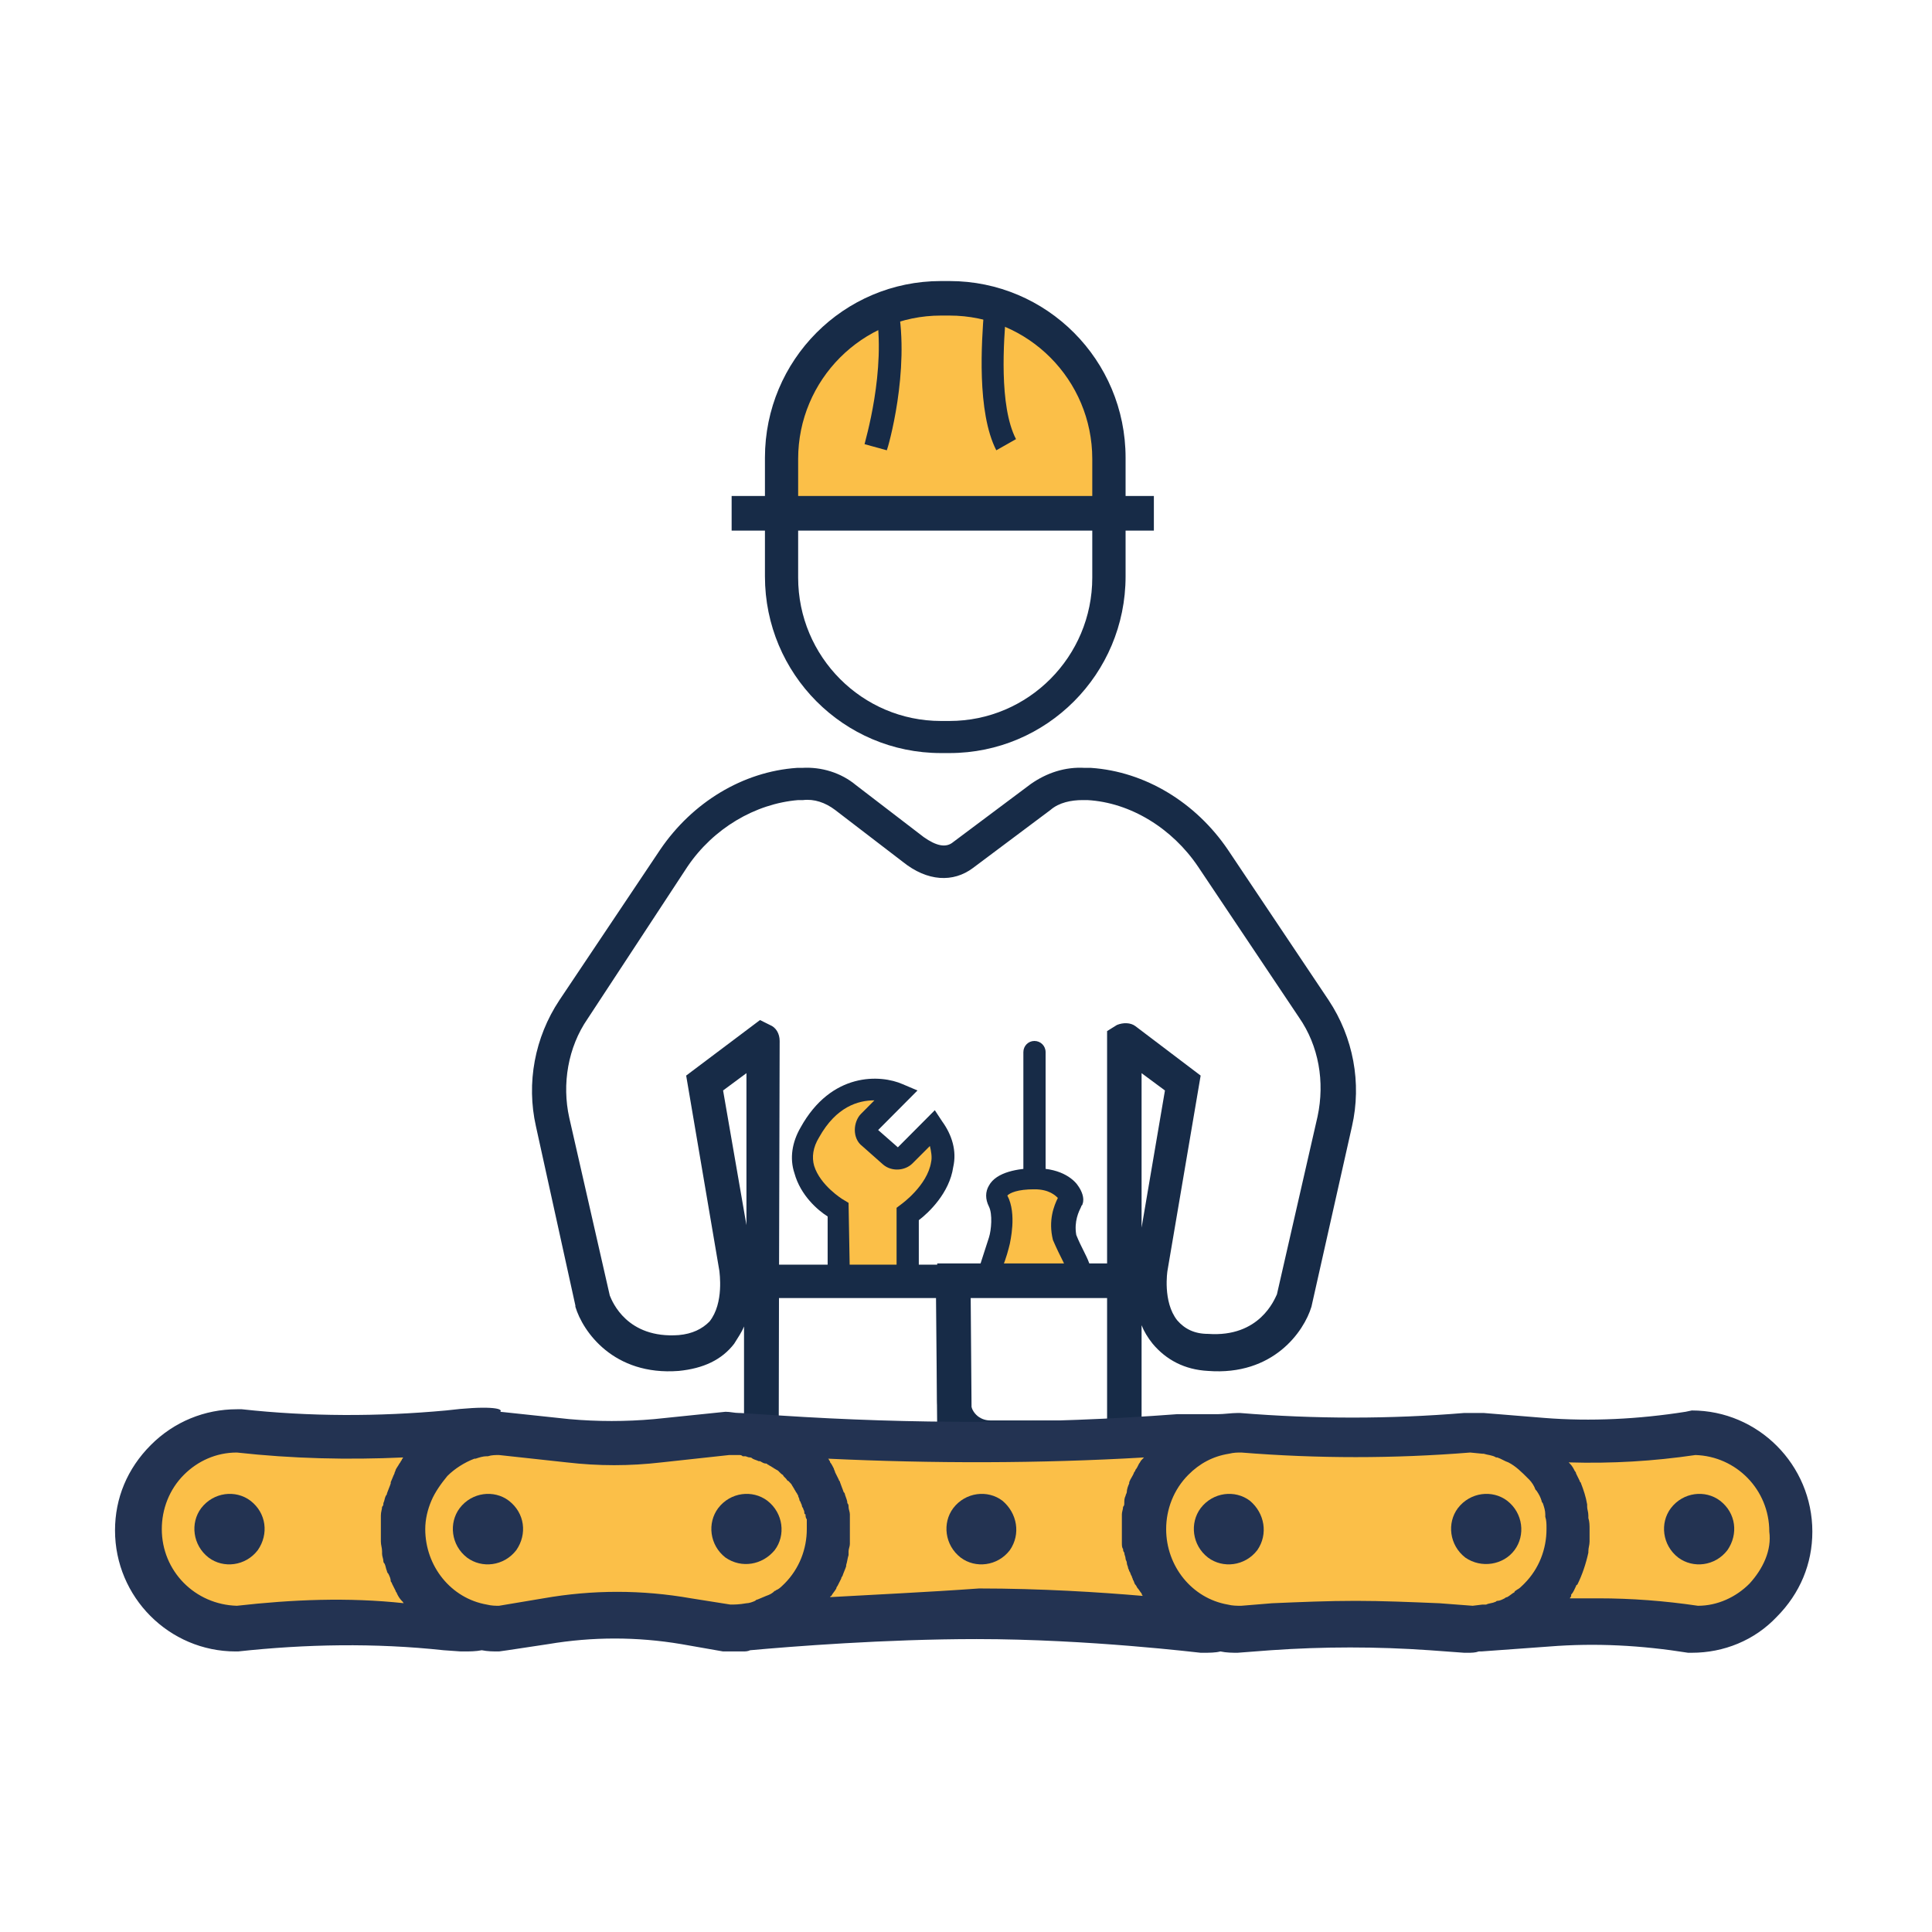 <svg xmlns="http://www.w3.org/2000/svg" xmlns:xlink="http://www.w3.org/1999/xlink" width="100" zoomAndPan="magnify" viewBox="0 0 75 75" height="100" preserveAspectRatio="xMidYMid meet" version="1.0"><defs><clipPath id="b125053f6c"><path d="M 29 10.91 L 44 10.91 L 44 30 L 29 30 Z M 29 10.91 " clip-rule="nonzero"/></clipPath><clipPath id="8162584788"><path d="M 4.41 55 L 70 55 L 70 64 L 4.41 64 Z M 4.41 55 " clip-rule="nonzero"/></clipPath><clipPath id="d590f7e149"><path d="M 4.41 54 L 70.41 54 L 70.41 64.16 L 4.41 64.16 Z M 4.41 54 " clip-rule="nonzero"/></clipPath></defs><path fill="#fbbf48" d="M 35.332 11.676 C 35.332 11.676 31.031 13.113 30.602 15.801 C 30.172 18.488 30.602 20.023 30.602 20.023 L 43.168 20.023 L 42.785 15.465 C 42.832 15.512 41.781 11.387 35.332 11.676 Z M 35.332 11.676 " fill-opacity="1" fill-rule="nonzero"/><path fill="#fbbf48" d="M 32.512 49.574 L 32.512 46.984 C 32.512 46.984 30.363 45.785 31.414 43.961 C 32.75 41.562 34.805 42.473 34.805 42.473 L 33.707 43.578 C 33.562 43.723 33.562 44.008 33.707 44.152 L 34.52 44.875 C 34.664 45.016 34.902 45.016 35.047 44.875 L 36.191 43.723 C 37.48 45.496 35.238 47.078 35.238 47.078 L 35.238 49.527 Z M 32.512 49.574 " fill-opacity="1" fill-rule="nonzero"/><path fill="#fbbf48" d="M 38.535 49.621 L 38.867 48.711 L 39.105 47.703 L 39.012 46.266 L 39.395 45.977 L 40.445 45.93 L 41.258 46.168 L 41.496 46.84 C 41.496 46.84 41.543 48.902 41.734 49.285 C 41.926 49.672 38.535 49.621 38.535 49.621 Z M 38.535 49.621 " fill-opacity="1" fill-rule="nonzero"/><path fill="#172b47" d="M 30.219 58.352 L 28.883 58.352 L 28.883 51.492 C 28.785 51.734 28.645 51.926 28.5 52.164 C 28.02 52.789 27.305 53.125 26.348 53.219 C 23.816 53.414 22.621 51.684 22.336 50.727 L 22.336 50.68 L 20.805 43.723 C 20.426 42.043 20.758 40.27 21.715 38.828 L 25.633 32.977 C 26.875 31.152 28.832 29.953 30.938 29.809 L 31.129 29.809 C 31.891 29.762 32.656 30 33.23 30.48 L 35.859 32.496 C 36.336 32.832 36.719 32.93 37.004 32.688 L 40.016 30.434 C 40.637 30 41.352 29.762 42.117 29.809 L 42.355 29.809 C 44.457 29.953 46.418 31.152 47.66 32.977 L 51.578 38.828 C 52.535 40.27 52.867 42.043 52.484 43.723 L 50.91 50.727 C 50.621 51.684 49.43 53.414 46.895 53.219 C 45.988 53.172 45.27 52.789 44.746 52.164 C 44.555 51.926 44.41 51.684 44.316 51.445 L 44.316 58.402 L 42.977 58.402 L 42.977 40.027 L 43.359 39.789 C 43.598 39.691 43.887 39.691 44.078 39.836 L 46.609 41.754 L 45.32 49.336 C 45.32 49.336 45.129 50.535 45.699 51.254 C 45.988 51.59 46.371 51.781 46.895 51.781 C 48.902 51.926 49.477 50.438 49.57 50.246 L 51.148 43.34 C 51.434 41.996 51.195 40.602 50.43 39.5 L 46.512 33.648 C 45.512 32.16 43.887 31.152 42.211 31.059 L 42.023 31.059 C 41.59 31.059 41.113 31.152 40.781 31.441 L 37.77 33.695 C 37.004 34.27 36 34.223 35.047 33.457 L 32.418 31.441 C 32.035 31.152 31.605 31.008 31.176 31.059 L 30.984 31.059 C 29.312 31.199 27.688 32.16 26.684 33.648 L 22.812 39.547 C 22.047 40.652 21.809 42.09 22.098 43.387 L 23.672 50.293 C 23.77 50.535 24.344 51.973 26.348 51.828 C 26.875 51.781 27.258 51.59 27.543 51.301 C 28.117 50.582 27.926 49.383 27.926 49.336 L 26.637 41.754 L 29.504 39.598 L 29.887 39.789 C 30.125 39.883 30.266 40.125 30.266 40.41 Z M 44.316 41.66 L 44.316 47.656 L 45.223 42.332 Z M 28.07 42.332 L 28.977 47.559 L 28.977 41.66 Z M 28.07 42.332 " fill-opacity="1" fill-rule="nonzero"/><path fill="#172b47" d="M 43.695 56.434 L 38.438 56.434 C 37.293 56.434 36.383 55.523 36.383 54.371 L 36.383 49.047 L 43.695 49.047 L 43.695 50.391 L 37.672 50.391 L 37.672 54.371 C 37.672 54.805 38.008 55.141 38.438 55.141 L 43.742 55.141 L 43.742 56.434 Z M 43.695 56.434 " fill-opacity="1" fill-rule="nonzero"/><path fill="#172b47" d="M 35.426 57.922 L 28.93 57.922 L 28.93 49.094 L 37.672 49.094 L 37.723 55.617 C 37.723 56.242 37.48 56.816 37.051 57.25 C 36.621 57.684 36.051 57.922 35.426 57.922 Z M 30.219 56.578 L 35.379 56.578 C 35.668 56.578 35.906 56.484 36.098 56.289 C 36.289 56.098 36.383 55.859 36.383 55.57 L 36.336 50.391 L 30.219 50.391 Z M 30.219 56.578 " fill-opacity="1" fill-rule="nonzero"/><path fill="#172b47" d="M 42.355 50.148 L 37.723 50.102 L 37.914 49.527 C 37.914 49.527 38.246 48.473 38.391 48.039 C 38.484 47.75 38.535 47.129 38.391 46.84 C 38.246 46.551 38.246 46.266 38.391 46.023 C 38.676 45.496 39.535 45.352 40.207 45.352 C 41.258 45.352 41.734 45.832 41.879 46.074 C 41.973 46.215 42.117 46.504 42.023 46.742 C 42.023 46.793 41.973 46.793 41.973 46.84 C 41.879 47.031 41.688 47.414 41.781 47.941 C 41.879 48.184 41.973 48.375 42.07 48.566 C 42.211 48.855 42.402 49.191 42.402 49.719 L 42.402 50.148 Z M 38.914 49.191 L 41.402 49.238 C 41.352 49.145 41.305 49.047 41.258 48.949 C 41.16 48.758 41.02 48.473 40.875 48.137 C 40.684 47.367 40.922 46.793 41.066 46.504 C 40.969 46.41 40.73 46.168 40.156 46.168 C 39.488 46.168 39.203 46.312 39.105 46.41 C 39.488 47.129 39.203 48.23 39.203 48.277 C 39.156 48.473 39.059 48.855 38.914 49.191 Z M 38.914 49.191 " fill-opacity="1" fill-rule="nonzero"/><path fill="#172b47" d="M 40.156 46.168 C 39.918 46.168 39.727 45.977 39.727 45.738 L 39.727 40.844 C 39.727 40.602 39.918 40.41 40.156 40.41 C 40.398 40.41 40.59 40.602 40.59 40.844 L 40.59 45.738 C 40.637 45.977 40.398 46.168 40.156 46.168 Z M 40.156 46.168 " fill-opacity="1" fill-rule="nonzero"/><path fill="#172b47" d="M 38.676 17.48 C 37.914 15.992 38.105 13.258 38.199 12.059 L 38.199 11.773 L 39.059 11.82 L 39.059 12.109 C 38.965 13.211 38.773 15.754 39.441 17.047 Z M 38.676 17.48 " fill-opacity="1" fill-rule="nonzero"/><path fill="#172b47" d="M 34.426 17.48 L 33.562 17.242 C 33.562 17.191 34.426 14.363 33.996 12.012 L 34.855 11.867 C 35.332 14.41 34.473 17.383 34.426 17.48 Z M 34.426 17.48 " fill-opacity="1" fill-rule="nonzero"/><g clip-path="url(#b125053f6c)"><path fill="#172b47" d="M 36.859 29.234 L 36.527 29.234 C 32.75 29.234 29.695 26.164 29.695 22.375 L 29.695 17.77 C 29.695 13.977 32.75 10.91 36.527 10.91 L 36.859 10.91 C 40.637 10.91 43.695 13.977 43.695 17.77 L 43.695 22.375 C 43.695 26.164 40.637 29.234 36.859 29.234 Z M 36.527 12.25 C 33.469 12.25 30.984 14.746 30.984 17.816 L 30.984 22.422 C 30.984 25.492 33.469 27.988 36.527 27.988 L 36.859 27.988 C 39.918 27.988 42.402 25.492 42.402 22.422 L 42.402 17.816 C 42.402 14.746 39.918 12.25 36.859 12.25 Z M 36.527 12.25 " fill-opacity="1" fill-rule="nonzero"/></g><path fill="#172b47" d="M 28.402 19.254 L 44.793 19.254 L 44.793 20.598 L 28.402 20.598 Z M 28.402 19.254 " fill-opacity="1" fill-rule="nonzero"/><path fill="#172b47" d="M 32.992 49.574 L 32.129 49.574 L 32.129 47.223 C 31.75 46.984 31.078 46.41 30.84 45.543 C 30.648 44.969 30.746 44.344 31.078 43.77 C 32.273 41.609 34.184 41.707 35.047 42.09 L 35.617 42.332 L 34.09 43.867 L 34.855 44.539 L 36.289 43.098 L 36.574 43.531 C 36.957 44.059 37.148 44.68 37.004 45.305 C 36.859 46.312 36.051 47.078 35.668 47.367 L 35.668 49.574 L 34.805 49.574 L 34.805 46.887 L 34.996 46.742 C 34.996 46.742 36 46.023 36.145 45.113 C 36.191 44.922 36.145 44.68 36.098 44.488 L 35.426 45.16 C 35.141 45.449 34.617 45.496 34.281 45.207 L 33.469 44.488 C 33.277 44.344 33.184 44.105 33.184 43.867 C 33.184 43.625 33.277 43.387 33.422 43.242 L 33.945 42.715 C 33.324 42.715 32.465 42.953 31.797 44.152 C 31.559 44.539 31.508 44.922 31.605 45.258 C 31.844 46.023 32.703 46.551 32.703 46.551 L 32.941 46.695 Z M 32.992 49.574 " fill-opacity="1" fill-rule="nonzero"/><g clip-path="url(#8162584788)"><path fill="#fbbf48" d="M 65.77 63.246 L 8.621 63.246 C 6.566 63.246 4.941 61.617 4.941 59.555 C 4.941 57.488 6.566 55.859 8.621 55.859 L 65.77 55.859 C 67.824 55.859 69.449 57.488 69.449 59.555 C 69.449 61.617 67.824 63.246 65.77 63.246 Z M 65.77 63.246 " fill-opacity="1" fill-rule="nonzero"/></g><path fill="#233352" d="M 9.723 58.258 C 9.148 57.824 8.289 57.922 7.809 58.547 C 7.379 59.121 7.477 59.984 8.098 60.465 C 8.668 60.895 9.531 60.801 10.008 60.176 C 10.438 59.555 10.344 58.738 9.723 58.258 Z M 9.723 58.258 " fill-opacity="1" fill-rule="nonzero"/><path fill="#233352" d="M 19.754 58.258 C 19.184 57.824 18.32 57.922 17.844 58.547 C 17.414 59.121 17.508 59.984 18.129 60.465 C 18.703 60.895 19.562 60.801 20.043 60.176 C 20.473 59.555 20.375 58.738 19.754 58.258 Z M 19.754 58.258 " fill-opacity="1" fill-rule="nonzero"/><path fill="#233352" d="M 30.074 60.176 C 30.508 59.602 30.41 58.738 29.789 58.258 C 29.215 57.824 28.355 57.922 27.879 58.547 C 27.449 59.121 27.543 59.984 28.164 60.465 C 28.785 60.895 29.598 60.754 30.074 60.176 Z M 30.074 60.176 " fill-opacity="1" fill-rule="nonzero"/><path fill="#233352" d="M 38.914 58.258 C 38.344 57.824 37.48 57.922 37.004 58.547 C 36.574 59.121 36.672 59.984 37.293 60.465 C 37.863 60.895 38.727 60.801 39.203 60.176 C 39.633 59.555 39.488 58.738 38.914 58.258 Z M 38.914 58.258 " fill-opacity="1" fill-rule="nonzero"/><path fill="#233352" d="M 48.52 58.258 C 47.945 57.824 47.086 57.922 46.609 58.547 C 46.18 59.121 46.273 59.984 46.895 60.465 C 47.469 60.895 48.328 60.801 48.809 60.176 C 49.238 59.555 49.094 58.738 48.52 58.258 Z M 48.52 58.258 " fill-opacity="1" fill-rule="nonzero"/><path fill="#233352" d="M 58.793 60.176 C 59.223 59.602 59.129 58.738 58.508 58.258 C 57.934 57.824 57.074 57.922 56.594 58.547 C 56.164 59.121 56.262 59.984 56.883 60.465 C 57.504 60.895 58.363 60.754 58.793 60.176 Z M 58.793 60.176 " fill-opacity="1" fill-rule="nonzero"/><path fill="#233352" d="M 66.773 58.258 C 66.199 57.824 65.34 57.922 64.863 58.547 C 64.43 59.121 64.527 59.984 65.148 60.465 C 65.723 60.895 66.582 60.801 67.059 60.176 C 67.488 59.555 67.395 58.738 66.773 58.258 Z M 66.773 58.258 " fill-opacity="1" fill-rule="nonzero"/><g clip-path="url(#d590f7e149)"><path fill="#233352" d="M 17.316 54.754 C 14.691 54.996 12.016 54.996 9.387 54.707 L 9.195 54.707 C 7.953 54.707 6.758 55.188 5.852 56.098 C 4.941 57.012 4.465 58.16 4.465 59.41 C 4.465 62 6.566 64.109 9.148 64.109 L 9.242 64.109 C 11.871 63.824 14.547 63.773 17.223 64.062 L 17.891 64.109 L 17.988 64.109 C 18.227 64.109 18.465 64.109 18.703 64.062 C 18.941 64.109 19.133 64.109 19.371 64.109 L 19.707 64.062 L 21.285 63.824 C 23.004 63.535 24.723 63.535 26.445 63.824 L 28.07 64.109 L 28.832 64.109 C 28.93 64.109 29.023 64.109 29.121 64.062 C 30.695 63.918 34.375 63.629 37.914 63.629 C 42.262 63.629 46.562 64.16 46.609 64.16 L 46.703 64.16 C 46.941 64.16 47.184 64.16 47.375 64.109 C 47.613 64.16 47.852 64.16 48.043 64.16 L 49.332 64.062 C 51.387 63.918 53.441 63.918 55.496 64.062 L 56.836 64.16 L 56.977 64.16 C 57.121 64.16 57.266 64.16 57.406 64.109 L 57.504 64.109 L 60.133 63.918 C 61.945 63.773 63.715 63.871 65.531 64.16 L 65.676 64.16 C 66.918 64.16 68.109 63.68 68.973 62.766 C 69.879 61.855 70.355 60.703 70.355 59.457 C 70.355 56.867 68.254 54.754 65.676 54.754 L 65.434 54.805 C 63.621 55.09 61.754 55.188 59.941 55.043 L 57.598 54.852 L 56.836 54.852 C 53.969 55.09 51.051 55.09 48.137 54.852 L 48.043 54.852 C 47.805 54.852 47.516 54.898 47.277 54.898 L 45.699 54.898 C 40.59 55.285 35.379 55.285 30.266 54.949 L 28.738 54.852 L 28.691 54.852 C 28.5 54.852 28.355 54.805 28.164 54.805 L 25.395 55.09 C 24.293 55.188 23.195 55.188 22.098 55.09 L 19.422 54.805 C 19.562 54.66 18.895 54.562 17.316 54.754 Z M 9.195 62.336 C 7.57 62.289 6.281 60.992 6.281 59.359 C 6.281 58.594 6.566 57.824 7.141 57.25 C 7.668 56.723 8.383 56.387 9.195 56.387 C 11.344 56.625 13.496 56.676 15.645 56.578 C 15.645 56.625 15.598 56.625 15.598 56.676 C 15.551 56.723 15.551 56.77 15.504 56.816 C 15.453 56.914 15.406 56.961 15.359 57.059 C 15.359 57.105 15.312 57.152 15.312 57.203 C 15.262 57.297 15.215 57.441 15.168 57.539 L 15.168 57.586 C 15.121 57.73 15.074 57.824 15.023 57.969 C 15.023 58 15.008 58.035 14.977 58.066 C 14.93 58.16 14.93 58.258 14.883 58.352 C 14.883 58.402 14.883 58.449 14.832 58.496 C 14.832 58.594 14.785 58.688 14.785 58.832 L 14.785 59.84 C 14.785 59.984 14.832 60.082 14.832 60.223 L 14.832 60.32 C 14.832 60.418 14.883 60.512 14.883 60.609 C 14.883 60.641 14.898 60.672 14.93 60.703 C 14.977 60.801 14.977 60.895 15.023 60.992 C 15.023 61.023 15.039 61.055 15.074 61.09 C 15.121 61.184 15.168 61.281 15.168 61.375 C 15.168 61.422 15.215 61.422 15.215 61.473 C 15.262 61.566 15.312 61.664 15.359 61.758 C 15.359 61.809 15.406 61.809 15.406 61.855 C 15.453 61.953 15.504 62.047 15.598 62.145 L 15.645 62.191 C 15.645 62.191 15.645 62.238 15.695 62.238 C 13.496 62 11.344 62.094 9.195 62.336 Z M 26.828 62.047 C 24.914 61.711 23.004 61.711 21.094 62.047 L 19.371 62.336 C 19.23 62.336 19.086 62.336 18.895 62.289 C 17.508 62.047 16.508 60.801 16.508 59.359 C 16.508 58.977 16.602 58.594 16.746 58.258 C 16.887 57.922 17.129 57.586 17.367 57.297 C 17.652 57.012 18.035 56.77 18.418 56.625 L 18.465 56.625 C 18.609 56.578 18.75 56.531 18.895 56.531 L 18.941 56.531 C 19.086 56.484 19.23 56.484 19.371 56.484 L 22 56.77 C 23.242 56.914 24.438 56.914 25.68 56.77 L 28.309 56.484 L 28.691 56.484 C 28.738 56.484 28.785 56.484 28.832 56.531 L 28.93 56.531 C 28.977 56.531 29.023 56.578 29.121 56.578 C 29.152 56.578 29.184 56.594 29.215 56.625 C 29.312 56.676 29.359 56.676 29.453 56.723 L 29.504 56.723 C 29.598 56.77 29.645 56.816 29.742 56.816 C 29.789 56.816 29.789 56.867 29.836 56.867 C 29.887 56.914 29.934 56.914 29.98 56.961 C 30.027 56.961 30.027 57.012 30.074 57.012 C 30.125 57.059 30.172 57.059 30.219 57.105 C 30.25 57.137 30.281 57.172 30.316 57.203 C 30.363 57.25 30.41 57.25 30.41 57.297 C 30.441 57.328 30.473 57.363 30.508 57.395 C 30.555 57.441 30.555 57.488 30.602 57.488 C 30.633 57.523 30.664 57.555 30.695 57.586 C 30.746 57.633 30.746 57.684 30.793 57.73 C 30.793 57.777 30.84 57.777 30.84 57.824 C 30.887 57.875 30.887 57.922 30.938 57.969 C 30.938 58.02 30.984 58.02 30.984 58.066 C 30.984 58.113 31.031 58.16 31.031 58.211 C 31.031 58.258 31.078 58.305 31.078 58.305 C 31.078 58.352 31.129 58.402 31.129 58.449 C 31.129 58.496 31.176 58.547 31.176 58.547 C 31.176 58.594 31.223 58.641 31.223 58.688 C 31.223 58.738 31.223 58.785 31.27 58.785 C 31.27 58.832 31.27 58.93 31.32 58.977 L 31.32 59.359 C 31.32 60.129 31.031 60.895 30.457 61.473 C 30.363 61.566 30.266 61.664 30.172 61.711 C 30.125 61.711 30.125 61.758 30.074 61.758 C 29.98 61.855 29.887 61.902 29.742 61.953 C 29.645 62 29.504 62.047 29.406 62.094 C 29.375 62.094 29.344 62.113 29.312 62.145 C 29.215 62.191 29.074 62.238 28.977 62.238 C 28.691 62.289 28.5 62.289 28.355 62.289 Z M 32.227 62 C 32.227 61.953 32.273 61.953 32.273 61.953 C 32.32 61.855 32.418 61.758 32.465 61.664 C 32.465 61.617 32.512 61.566 32.512 61.566 L 32.656 61.281 C 32.656 61.23 32.703 61.184 32.703 61.184 C 32.75 61.039 32.801 60.945 32.848 60.801 L 32.848 60.754 C 32.895 60.609 32.895 60.512 32.941 60.367 L 32.941 60.223 C 32.941 60.129 32.992 60.031 32.992 59.938 L 32.992 58.785 C 32.992 58.688 32.941 58.594 32.941 58.496 C 32.941 58.449 32.941 58.402 32.895 58.352 C 32.895 58.258 32.848 58.16 32.801 58.02 C 32.801 57.984 32.785 57.953 32.75 57.922 C 32.703 57.777 32.656 57.684 32.609 57.539 C 32.609 57.488 32.562 57.488 32.562 57.441 L 32.418 57.152 C 32.418 57.105 32.371 57.059 32.371 57.012 C 32.32 56.914 32.273 56.816 32.227 56.77 C 32.227 56.723 32.18 56.676 32.18 56.676 C 32.18 56.676 32.18 56.625 32.129 56.625 C 36.191 56.816 40.348 56.816 44.41 56.578 C 44.379 56.609 44.348 56.641 44.316 56.676 C 44.266 56.723 44.266 56.77 44.219 56.816 C 44.172 56.914 44.125 57.012 44.078 57.059 C 44.078 57.105 44.027 57.152 44.027 57.152 C 43.98 57.297 43.887 57.395 43.836 57.539 L 43.836 57.586 C 43.789 57.684 43.742 57.824 43.742 57.922 C 43.742 57.969 43.695 58.02 43.695 58.066 C 43.645 58.16 43.645 58.258 43.645 58.352 C 43.645 58.402 43.645 58.449 43.598 58.496 C 43.598 58.594 43.551 58.688 43.551 58.785 L 43.551 59.887 C 43.551 59.984 43.551 60.082 43.598 60.129 C 43.598 60.176 43.598 60.223 43.645 60.273 C 43.645 60.367 43.695 60.418 43.695 60.512 C 43.695 60.559 43.742 60.609 43.742 60.656 C 43.742 60.754 43.789 60.801 43.789 60.848 C 43.789 60.895 43.836 60.945 43.836 60.992 C 43.887 61.039 43.887 61.137 43.934 61.184 C 43.934 61.23 43.98 61.281 43.98 61.328 C 44.027 61.375 44.027 61.473 44.078 61.52 C 44.125 61.566 44.125 61.617 44.172 61.664 C 44.219 61.711 44.266 61.809 44.316 61.855 C 44.316 61.902 44.363 61.953 44.363 61.953 C 42.691 61.809 40.398 61.664 38.008 61.664 C 36 61.809 33.945 61.902 32.227 62 Z M 52.629 62.145 C 51.531 62.145 50.48 62.191 49.379 62.238 L 48.188 62.336 C 47.996 62.336 47.852 62.336 47.66 62.289 C 46.273 62.047 45.27 60.801 45.27 59.359 C 45.27 58.594 45.559 57.824 46.133 57.25 C 46.562 56.816 47.086 56.531 47.707 56.434 C 47.898 56.387 48.043 56.387 48.188 56.387 C 51.148 56.625 54.109 56.625 57.074 56.387 L 57.551 56.434 L 57.598 56.434 C 57.742 56.484 57.934 56.484 58.078 56.578 L 58.125 56.578 C 58.27 56.625 58.41 56.723 58.555 56.77 C 58.84 56.914 59.078 57.152 59.32 57.395 L 59.367 57.441 C 59.461 57.539 59.559 57.684 59.605 57.824 L 59.652 57.875 C 59.75 58.02 59.797 58.113 59.844 58.258 C 59.844 58.289 59.859 58.32 59.891 58.352 C 59.941 58.496 59.988 58.641 59.988 58.785 L 59.988 58.883 C 60.035 59.023 60.035 59.168 60.035 59.312 L 60.035 59.359 C 60.035 60.129 59.75 60.895 59.176 61.473 L 59.129 61.52 C 59.031 61.617 58.984 61.664 58.891 61.711 C 58.84 61.758 58.793 61.758 58.793 61.809 C 58.699 61.855 58.602 61.953 58.508 62 C 58.457 62 58.41 62.047 58.41 62.047 C 58.316 62.094 58.219 62.145 58.125 62.145 C 58.078 62.145 58.078 62.191 58.027 62.191 C 57.934 62.238 57.789 62.238 57.695 62.289 L 57.551 62.289 L 57.168 62.336 L 55.879 62.238 C 54.73 62.191 53.68 62.145 52.629 62.145 Z M 67.918 61.473 C 67.395 62 66.676 62.336 65.914 62.336 C 64.621 62.145 63.332 62.047 62.043 62.047 L 60.945 62.047 C 60.945 62 60.992 62 60.992 61.953 L 60.992 61.902 C 61.086 61.809 61.133 61.664 61.184 61.566 C 61.184 61.566 61.184 61.52 61.23 61.52 C 61.422 61.137 61.566 60.703 61.66 60.273 L 61.66 60.223 C 61.66 60.082 61.707 59.984 61.707 59.84 L 61.707 59.359 C 61.707 59.219 61.707 59.074 61.66 58.93 L 61.66 58.832 C 61.66 58.688 61.613 58.594 61.613 58.496 L 61.613 58.402 C 61.566 58.113 61.469 57.824 61.375 57.586 C 61.375 57.539 61.324 57.539 61.324 57.488 C 61.277 57.395 61.23 57.297 61.184 57.203 C 61.184 57.152 61.133 57.105 61.133 57.105 C 61.086 57.012 61.039 56.914 60.945 56.82 L 60.895 56.77 C 62.566 56.82 64.191 56.723 65.816 56.484 C 67.395 56.531 68.684 57.824 68.684 59.457 C 68.781 60.176 68.445 60.895 67.918 61.473 Z M 67.918 61.473 " fill-opacity="1" fill-rule="nonzero"/></g></svg>